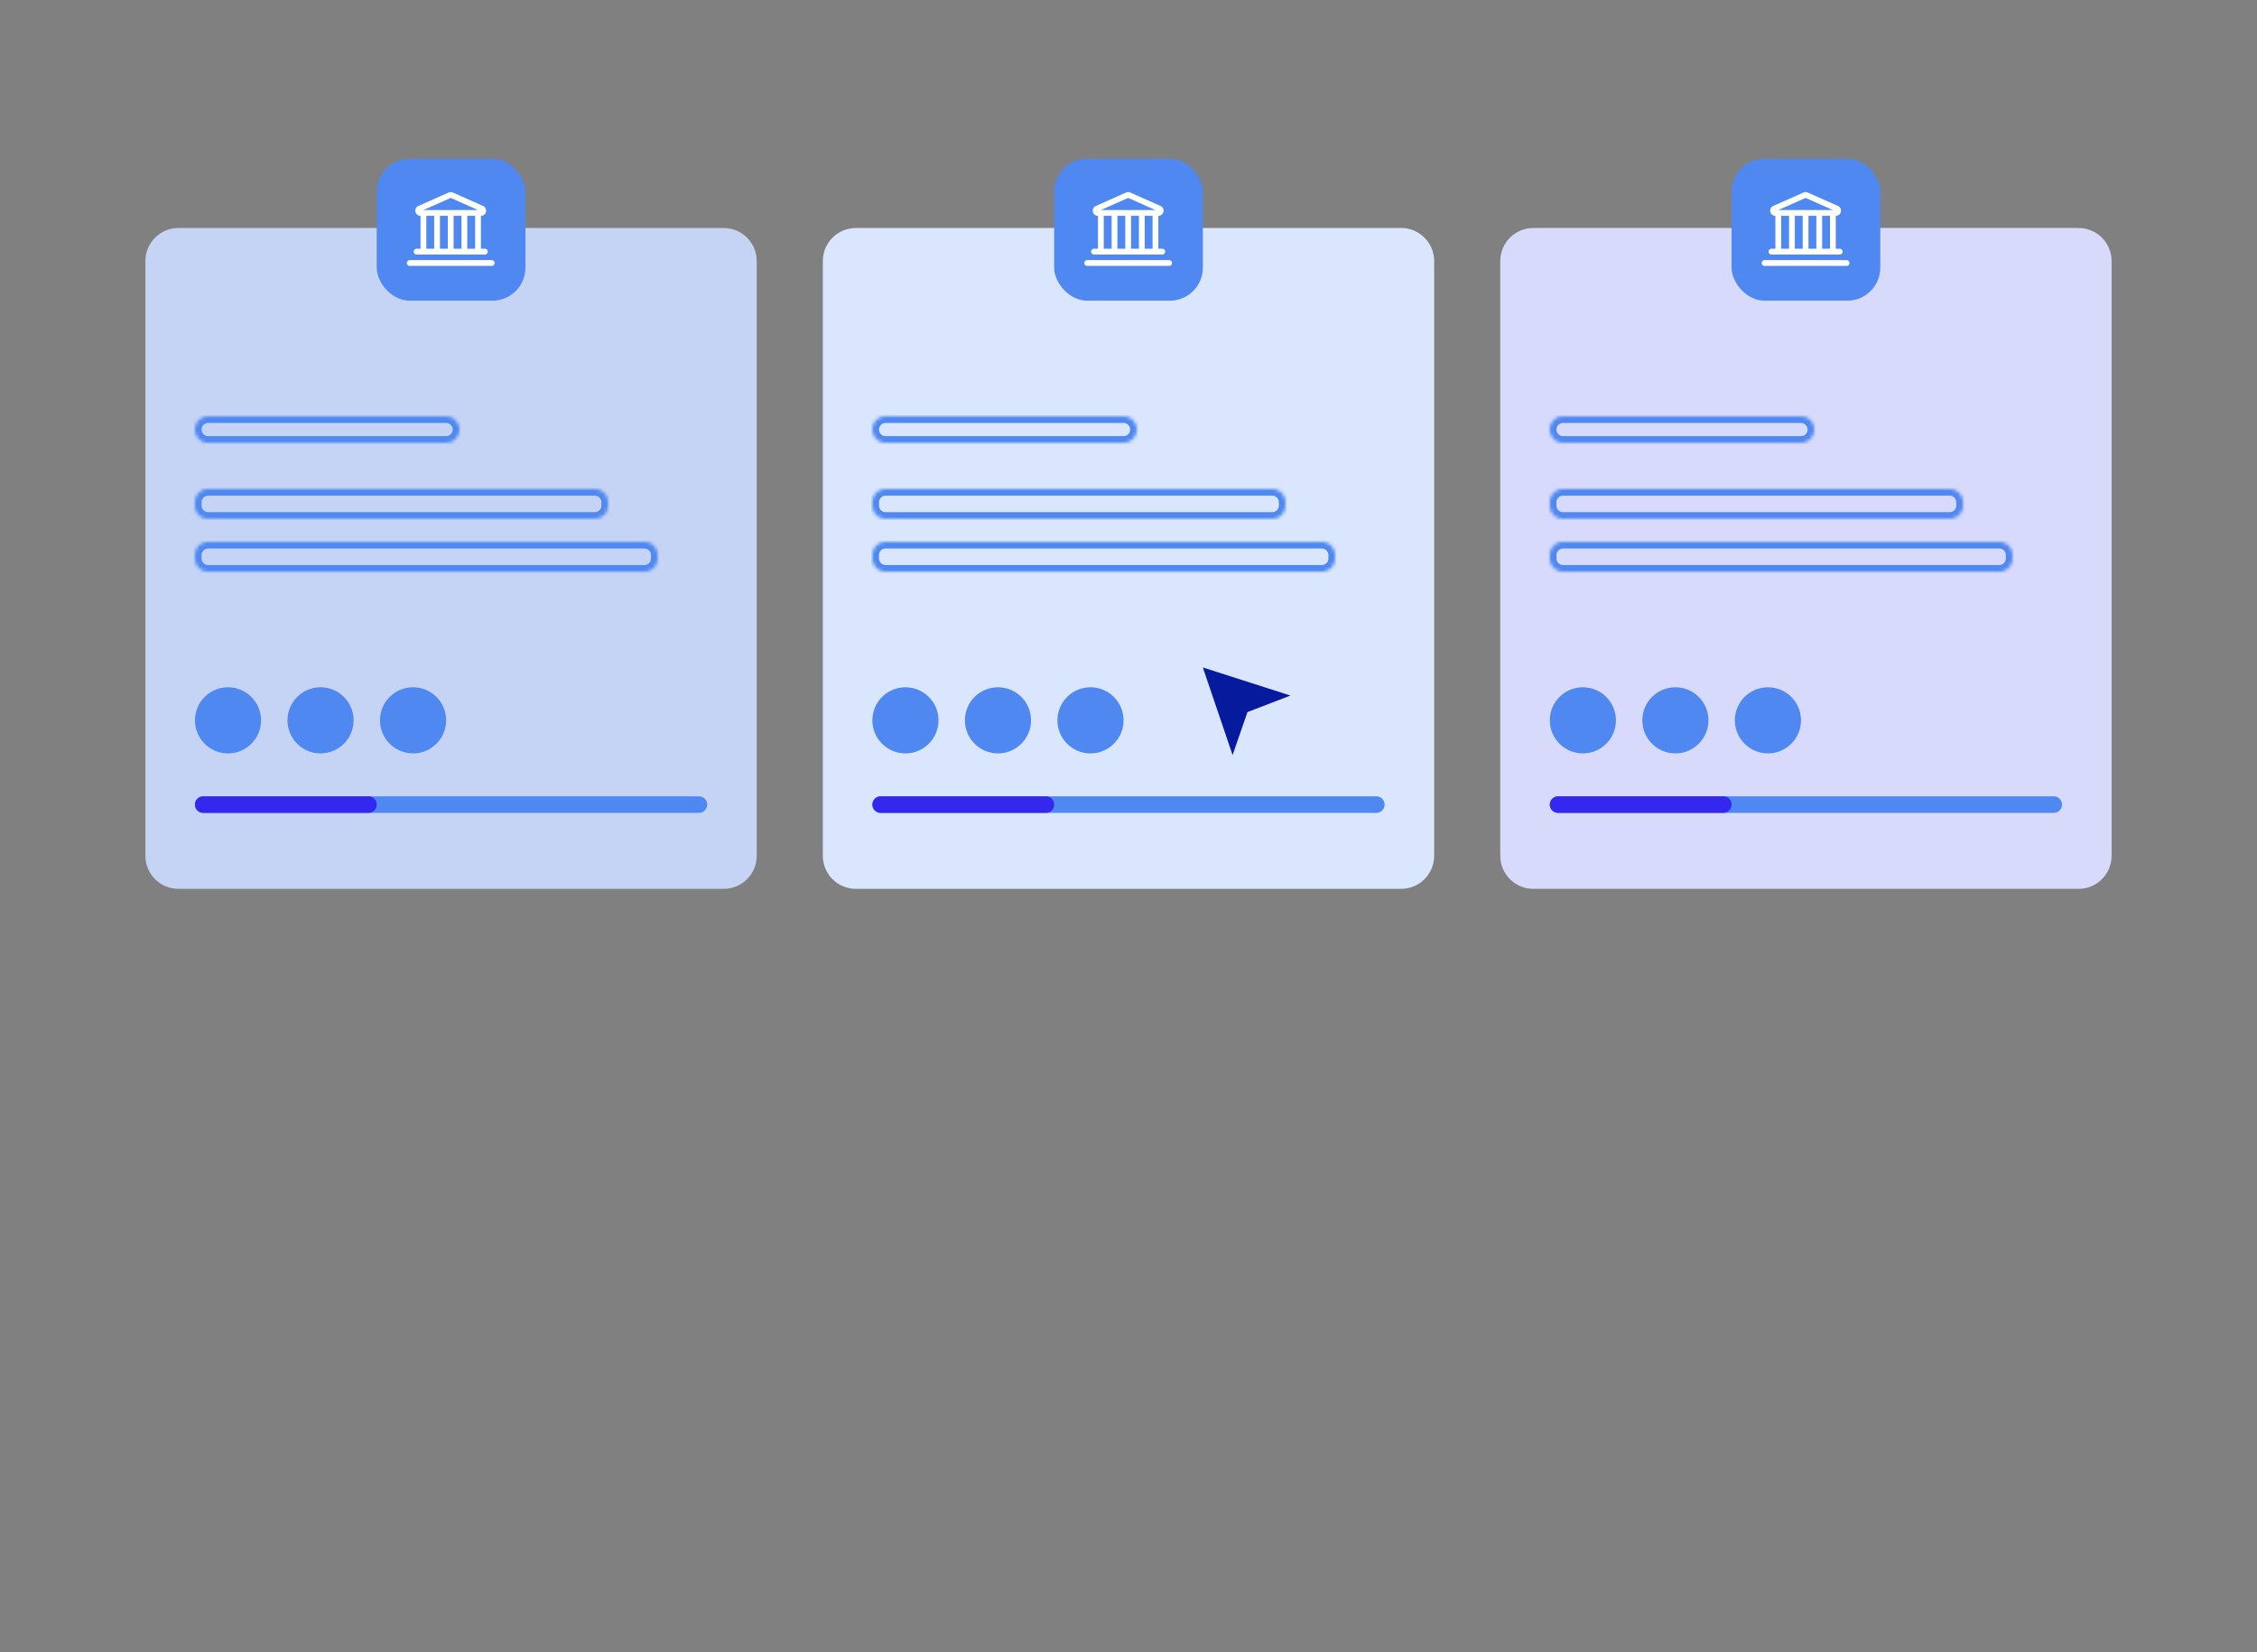 <svg width="683" height="500" fill="none" xmlns="http://www.w3.org/2000/svg"><rect width="100%" height="100%" fill="#808080" stroke="none"/><path d="M44 79c0-5.523 4.477-10 10-10h165c5.523 0 10 4.477 10 10v180c0 5.523-4.477 10-10 10H54c-5.523 0-10-4.477-10-10V79Z" fill="#C5D4F5"/><mask id="a" fill="#fff"><path d="M59 130a4 4 0 0 1 4-4h72a4 4 0 0 1 0 8H63a4 4 0 0 1-4-4ZM59 152a4 4 0 0 1 4-4h117a4 4 0 0 1 4 4v1a4 4 0 0 1-4 4H63a4 4 0 0 1-4-4v-1ZM59 168a4 4 0 0 1 4-4h132a4 4 0 0 1 4 4v1a4 4 0 0 1-4 4H63a4 4 0 0 1-4-4v-1Z"/></mask><path d="M63 128h72v-4H63v4Zm72 4H63v4h72v-4Zm-72 0a2 2 0 0 1-2-2h-4a6 6 0 0 0 6 6v-4Zm74-2a2 2 0 0 1-2 2v4a6 6 0 0 0 6-6h-4Zm-2-2a2 2 0 0 1 2 2h4a6 6 0 0 0-6-6v4Zm-72-4a6 6 0 0 0-6 6h4a2 2 0 0 1 2-2v-4Zm0 26h117v-4H63v4Zm119 2v1h4v-1h-4Zm-2 3H63v4h117v-4Zm-119-2v-1h-4v1h4Zm2 2a2 2 0 0 1-2-2h-4a6 6 0 0 0 6 6v-4Zm119-2a2 2 0 0 1-2 2v4a6 6 0 0 0 6-6h-4Zm-2-3a2 2 0 0 1 2 2h4a6 6 0 0 0-6-6v4Zm-117-4a6 6 0 0 0-6 6h4a2 2 0 0 1 2-2v-4Zm0 20h132v-4H63v4Zm134 2v1h4v-1h-4Zm-2 3H63v4h132v-4Zm-134-2v-1h-4v1h4Zm2 2a2 2 0 0 1-2-2h-4a6 6 0 0 0 6 6v-4Zm134-2a2 2 0 0 1-2 2v4a6 6 0 0 0 6-6h-4Zm-2-3a2 2 0 0 1 2 2h4a6 6 0 0 0-6-6v4Zm-132-4a6 6 0 0 0-6 6h4a2 2 0 0 1 2-2v-4Z" fill="#4E88F0" mask="url(#a)"/><path d="M79 218c0 5.523-4.477 10-10 10s-10-4.477-10-10 4.477-10 10-10 10 4.477 10 10ZM107 218c0 5.523-4.477 10-10 10s-10-4.477-10-10 4.477-10 10-10 10 4.477 10 10ZM135 218c0 5.523-4.477 10-10 10s-10-4.477-10-10 4.477-10 10-10 10 4.477 10 10ZM59 243.5a2.5 2.5 0 0 1 2.5-2.5h150a2.5 2.5 0 1 1 0 5h-150a2.5 2.5 0 0 1-2.5-2.5Z" fill="#4E88F0"/><path d="M59 243.5a2.5 2.5 0 0 1 2.5-2.5h50a2.5 2.5 0 1 1 0 5h-50a2.5 2.5 0 0 1-2.5-2.5Z" fill="#3427EE"/><rect x="114" y="48" width="45" height="43" rx="10" fill="#4E88F0"/><path d="M126.066 76.15h20.659M124 79.595h24.79m-20.658-15.15v11.018m4.131-11.018v11.018m4.132-11.018v11.018m4.132-11.018v11.018m4.132-11.018v11.018m.886-11.018h-18.3c-.744 0-.959-1.016-.28-1.318l9.151-4.067a.687.687 0 0 1 .559 0l9.15 4.067c.68.302.464 1.318-.28 1.318Z" stroke="#fff" stroke-width="1.75" stroke-linecap="round"/><path d="M249 79c0-5.523 4.477-10 10-10h165c5.523 0 10 4.477 10 10v180c0 5.523-4.477 10-10 10H259c-5.523 0-10-4.477-10-10V79Z" fill="#D9E6FD"/><mask id="b" fill="#fff"><path d="M264 130a4 4 0 0 1 4-4h72a4 4 0 0 1 0 8h-72a4 4 0 0 1-4-4ZM264 152a4 4 0 0 1 4-4h117a4 4 0 0 1 4 4v1a4 4 0 0 1-4 4H268a4 4 0 0 1-4-4v-1ZM264 168a4 4 0 0 1 4-4h132a4 4 0 0 1 4 4v1a4 4 0 0 1-4 4H268a4 4 0 0 1-4-4v-1Z"/></mask><path d="M268 128h72v-4h-72v4Zm72 4h-72v4h72v-4Zm-72 0a2 2 0 0 1-2-2h-4a6 6 0 0 0 6 6v-4Zm74-2a2 2 0 0 1-2 2v4a6 6 0 0 0 6-6h-4Zm-2-2a2 2 0 0 1 2 2h4a6 6 0 0 0-6-6v4Zm-72-4a6 6 0 0 0-6 6h4a2 2 0 0 1 2-2v-4Zm0 26h117v-4H268v4Zm119 2v1h4v-1h-4Zm-2 3H268v4h117v-4Zm-119-2v-1h-4v1h4Zm2 2a2 2 0 0 1-2-2h-4a6 6 0 0 0 6 6v-4Zm119-2a2 2 0 0 1-2 2v4a6 6 0 0 0 6-6h-4Zm-2-3a2 2 0 0 1 2 2h4a6 6 0 0 0-6-6v4Zm-117-4a6 6 0 0 0-6 6h4a2 2 0 0 1 2-2v-4Zm0 20h132v-4H268v4Zm134 2v1h4v-1h-4Zm-2 3H268v4h132v-4Zm-134-2v-1h-4v1h4Zm2 2a2 2 0 0 1-2-2h-4a6 6 0 0 0 6 6v-4Zm134-2a2 2 0 0 1-2 2v4a6 6 0 0 0 6-6h-4Zm-2-3a2 2 0 0 1 2 2h4a6 6 0 0 0-6-6v4Zm-132-4a6 6 0 0 0-6 6h4a2 2 0 0 1 2-2v-4Z" fill="#4E88F0" mask="url(#b)"/><path d="M284 218c0 5.523-4.477 10-10 10s-10-4.477-10-10 4.477-10 10-10 10 4.477 10 10ZM312 218c0 5.523-4.477 10-10 10s-10-4.477-10-10 4.477-10 10-10 10 4.477 10 10ZM340 218c0 5.523-4.477 10-10 10s-10-4.477-10-10 4.477-10 10-10 10 4.477 10 10ZM264 243.5a2.5 2.5 0 0 1 2.5-2.5h150a2.5 2.5 0 1 1 0 5h-150a2.5 2.5 0 0 1-2.5-2.5Z" fill="#4E88F0"/><path d="M264 243.5a2.5 2.5 0 0 1 2.5-2.5h50a2.5 2.5 0 1 1 0 5h-50a2.5 2.5 0 0 1-2.5-2.5Z" fill="#3427EE"/><rect x="319" y="48" width="45" height="43" rx="10" fill="#4E88F0"/><path d="M331.066 76.15h20.659M329 79.595h24.79m-20.658-15.15v11.018m4.131-11.018v11.018m4.132-11.018v11.018m4.132-11.018v11.018m4.132-11.018v11.018m.886-11.018h-18.3c-.744 0-.959-1.016-.28-1.318l9.151-4.067a.687.687 0 0 1 .559 0l9.15 4.067c.68.302.464 1.318-.28 1.318Z" stroke="#fff" stroke-width="1.75" stroke-linecap="round"/><path d="M454 79c0-5.523 4.477-10 10-10h165c5.523 0 10 4.477 10 10v180c0 5.523-4.477 10-10 10H464c-5.523 0-10-4.477-10-10V79Z" fill="#D8DAFC"/><mask id="c" fill="#fff"><path d="M469 130a4 4 0 0 1 4-4h72a4 4 0 0 1 0 8h-72a4 4 0 0 1-4-4ZM469 152a4 4 0 0 1 4-4h117a4 4 0 0 1 4 4v1a4 4 0 0 1-4 4H473a4 4 0 0 1-4-4v-1ZM469 168a4 4 0 0 1 4-4h132a4 4 0 0 1 4 4v1a4 4 0 0 1-4 4H473a4 4 0 0 1-4-4v-1Z"/></mask><path d="M473 128h72v-4h-72v4Zm72 4h-72v4h72v-4Zm-72 0a2 2 0 0 1-2-2h-4a6 6 0 0 0 6 6v-4Zm74-2a2 2 0 0 1-2 2v4a6 6 0 0 0 6-6h-4Zm-2-2a2 2 0 0 1 2 2h4a6 6 0 0 0-6-6v4Zm-72-4a6 6 0 0 0-6 6h4a2 2 0 0 1 2-2v-4Zm0 26h117v-4H473v4Zm119 2v1h4v-1h-4Zm-2 3H473v4h117v-4Zm-119-2v-1h-4v1h4Zm2 2a2 2 0 0 1-2-2h-4a6 6 0 0 0 6 6v-4Zm119-2a2 2 0 0 1-2 2v4a6 6 0 0 0 6-6h-4Zm-2-3a2 2 0 0 1 2 2h4a6 6 0 0 0-6-6v4Zm-117-4a6 6 0 0 0-6 6h4a2 2 0 0 1 2-2v-4Zm0 20h132v-4H473v4Zm134 2v1h4v-1h-4Zm-2 3H473v4h132v-4Zm-134-2v-1h-4v1h4Zm2 2a2 2 0 0 1-2-2h-4a6 6 0 0 0 6 6v-4Zm134-2a2 2 0 0 1-2 2v4a6 6 0 0 0 6-6h-4Zm-2-3a2 2 0 0 1 2 2h4a6 6 0 0 0-6-6v4Zm-132-4a6 6 0 0 0-6 6h4a2 2 0 0 1 2-2v-4Z" fill="#4E88F0" mask="url(#c)"/><path d="M489 218c0 5.523-4.477 10-10 10s-10-4.477-10-10 4.477-10 10-10 10 4.477 10 10ZM517 218c0 5.523-4.477 10-10 10s-10-4.477-10-10 4.477-10 10-10 10 4.477 10 10ZM545 218c0 5.523-4.477 10-10 10s-10-4.477-10-10 4.477-10 10-10 10 4.477 10 10ZM469 243.5a2.5 2.5 0 0 1 2.5-2.5h150a2.5 2.5 0 1 1 0 5h-150a2.5 2.5 0 0 1-2.5-2.5Z" fill="#4E88F0"/><path d="M469 243.5a2.5 2.5 0 0 1 2.5-2.5h50a2.5 2.5 0 1 1 0 5h-50a2.5 2.5 0 0 1-2.5-2.5Z" fill="#3427EE"/><rect x="524" y="48" width="45" height="43" rx="10" fill="#4E88F0"/><path d="M536.066 76.15h20.659M534 79.595h24.79m-20.658-15.15v11.018m4.131-11.018v11.018m4.132-11.018v11.018m4.132-11.018v11.018m4.132-11.018v11.018m.886-11.018h-18.3c-.744 0-.959-1.016-.28-1.318l9.151-4.067a.687.687 0 0 1 .559 0l9.15 4.067c.68.302.464 1.318-.28 1.318Z" stroke="#fff" stroke-width="1.75" stroke-linecap="round"/><path d="M390.5 210.5 364 202l9 26.5 4.5-13 13-5Z" fill="#061A9E"/></svg>
